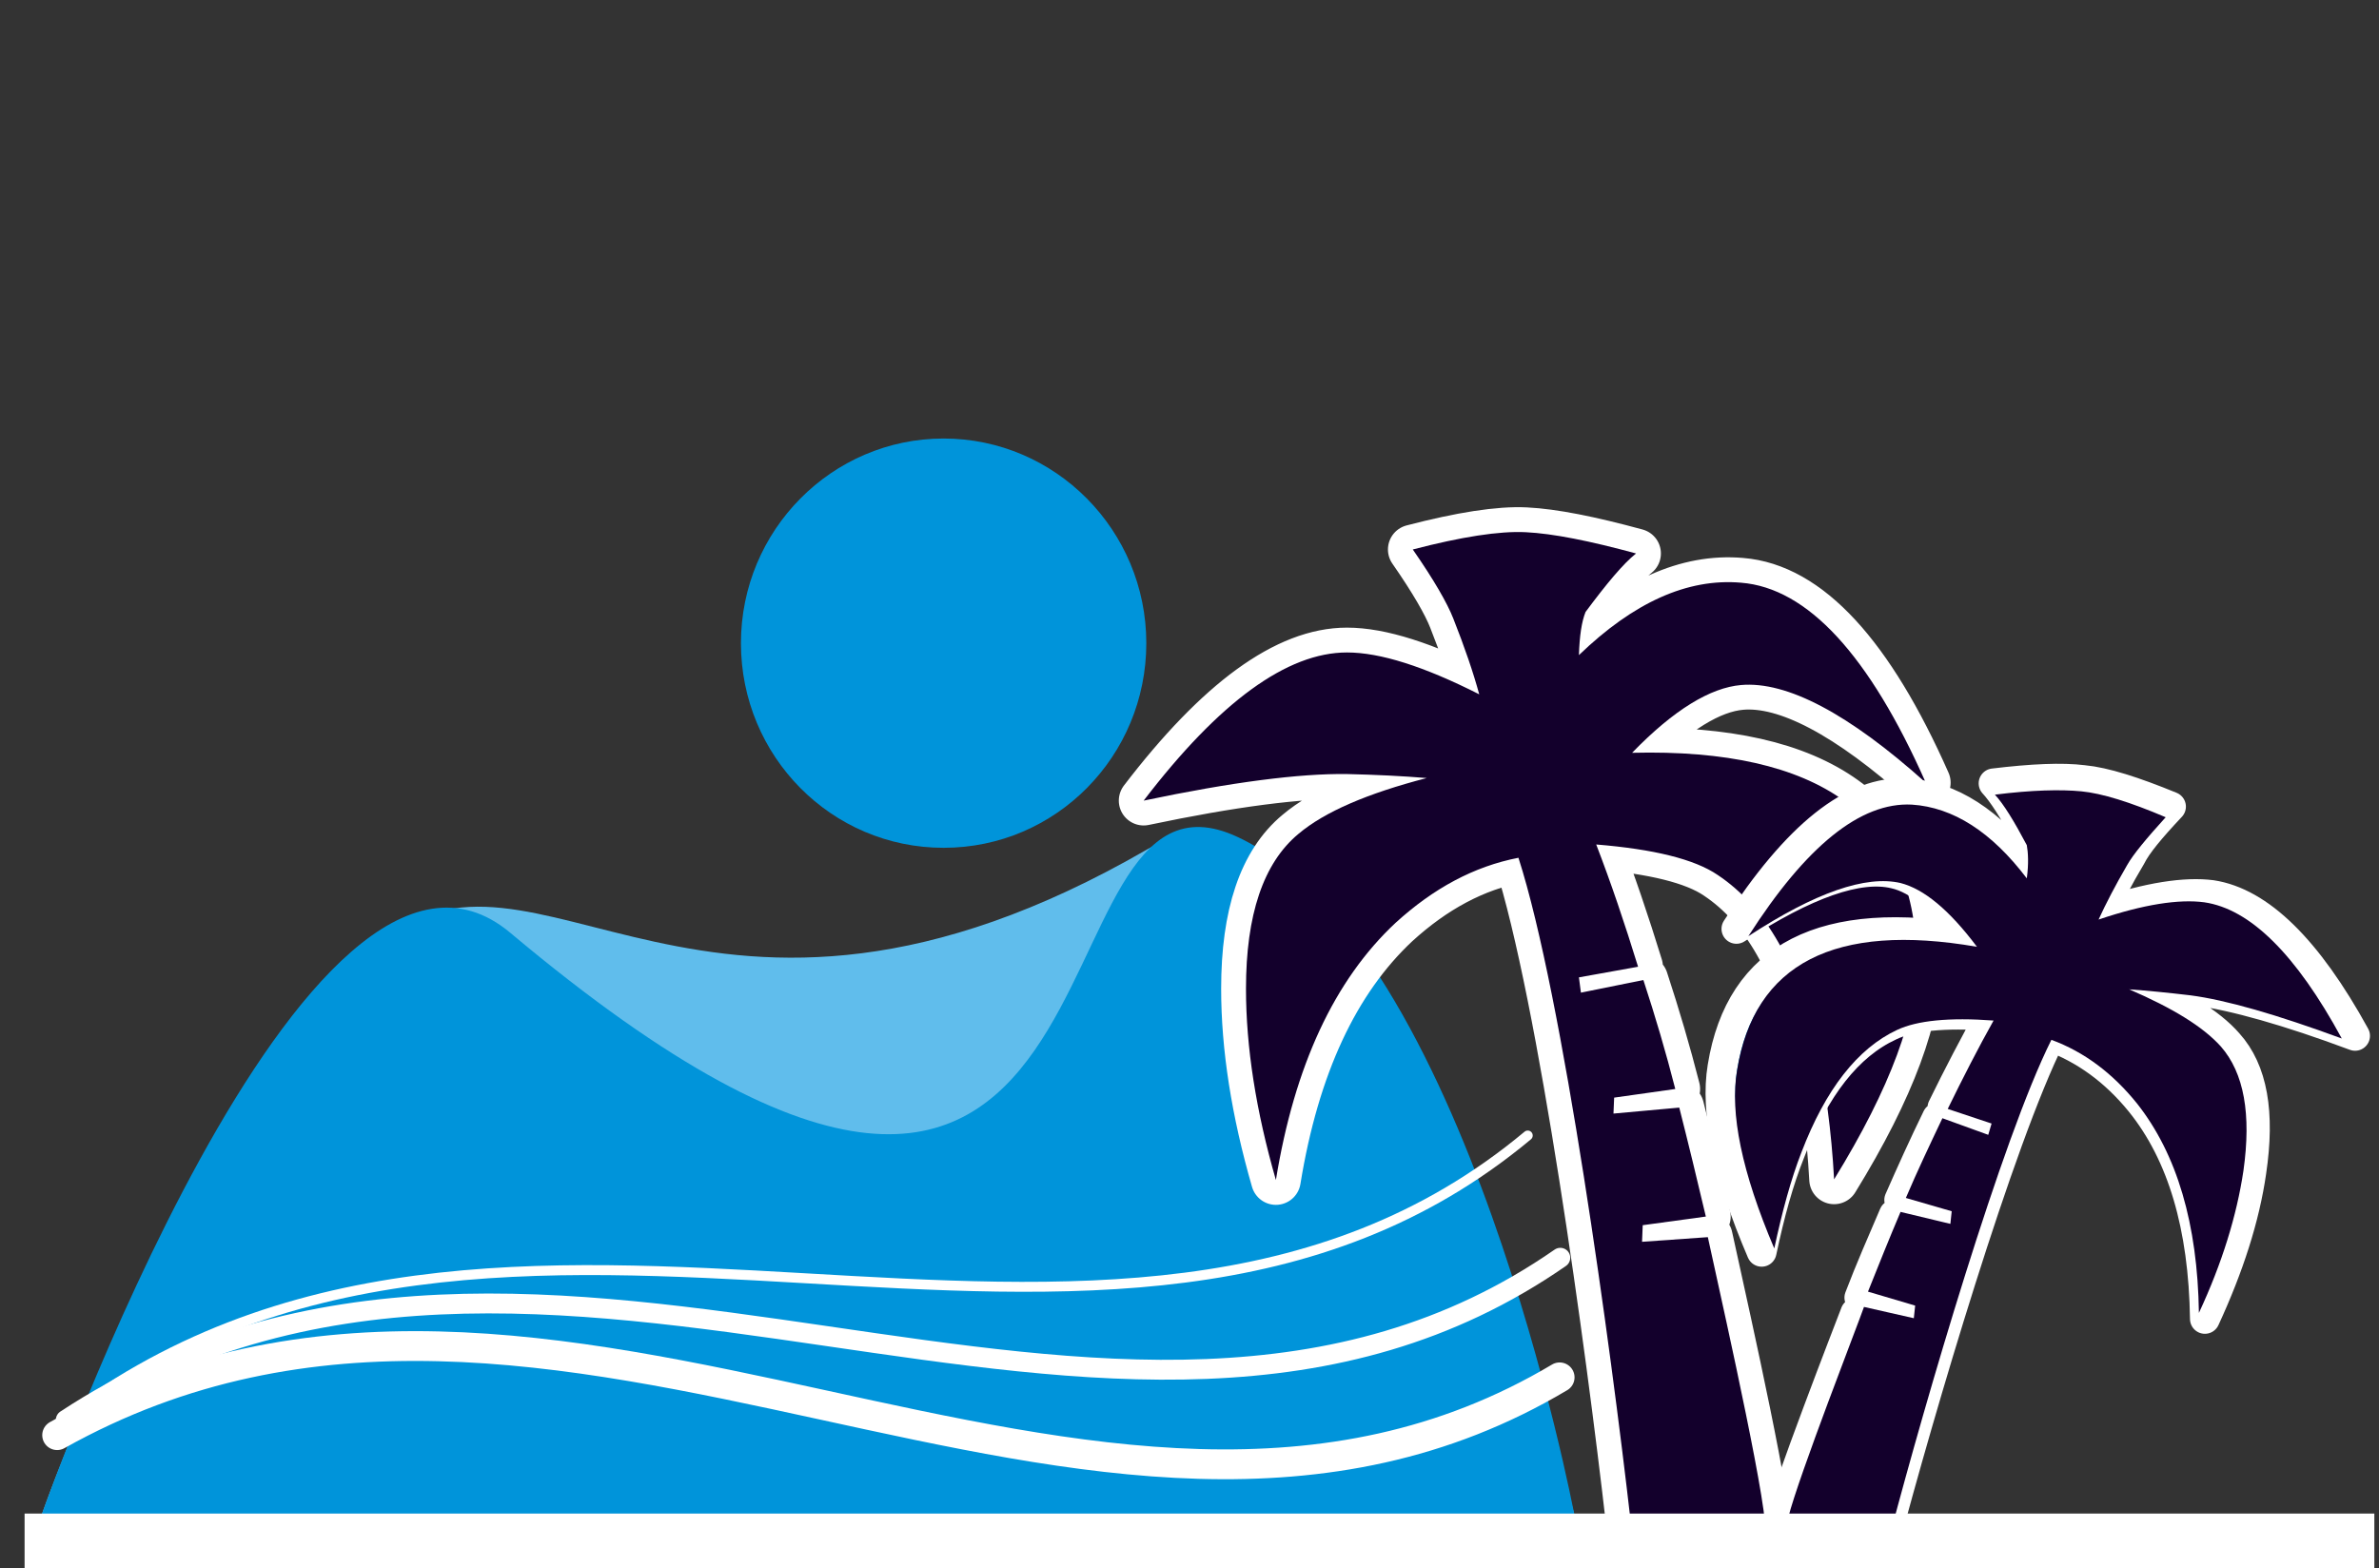 <?xml version="1.0" encoding="utf-8"?>
<!-- Generator: Adobe Illustrator 21.1.0, SVG Export Plug-In . SVG Version: 6.00 Build 0)  -->
<svg version="1.1" id="Ebene_1" xmlns="http://www.w3.org/2000/svg" xmlns:xlink="http://www.w3.org/1999/xlink" x="0px" y="0px"
	 viewBox="0 0 358 236" style="enable-background:new 0 0 358 236;" xml:space="preserve">
<rect x="0" y="0" width="358" height="236" fill="#333333" stroke="none"/>
<style type="text/css">
	.st0{fill:#0094DA;}
	.st1{fill:#60BDEC;}
	.st2{fill:#FFFFFF;}
	.st3{fill:none;stroke:#FFFFFF;stroke-width:7.476;stroke-linejoin:round;}
	.st4{fill:#13002C;}
	.st5{fill:none;stroke:#FFFFFF;stroke-width:4.486;stroke-linejoin:round;}
	.st6{fill:none;stroke:#FFFFFF;stroke-width:4.486;stroke-linecap:round;}
	.st7{fill:none;stroke:#FFFFFF;stroke-width:2.99;stroke-linecap:round;}
	.st8{fill:none;stroke:#FFFFFF;stroke-width:1.495;stroke-linecap:round;}
</style>
<g>
	<path class="st0" d="M142,127.6c16.9,0,30.5-13.8,30.5-30.8S158.8,66,142,66s-30.5,13.8-30.5,30.8S125.1,127.6,142,127.6"/>
</g>
<g>
	<path class="st1" d="M172.7,127.8c32.9-19,64.2,100.1,64.2,100.1H6.3c0,0,20.6-59.2,50.6-85.7C80.5,121.5,105.8,166.5,172.7,127.8"
		/>
</g>
<g>
	<path class="st0" d="M186.3,126c34.4,16.2,50.6,101.9,50.6,101.9H6.3c0,0,39.9-113.2,70.5-87.5C174.5,222.4,153,110.3,186.3,126"/>
</g>
<g>
	<path class="st0" d="M-14,82.9"/>
</g>
<g>
	<path class="st2" d="M262,103.1c6.9-0.6,16.2,4.3,27.8,14.7C281.3,98.6,272,88.5,262,87.7c-8.1-0.7-16.2,3-24.4,10.9
		c0.1-2.9,0.4-5,1-6.5c3.2-4.3,5.7-7.3,7.6-8.8c-7-1.9-12.5-3-16.6-3.2c-4-0.2-9.7,0.7-17,2.6c3.2,4.6,5.2,8.1,6.1,10.4
		c1.7,4.3,3,8.1,3.9,11.4c-8.3-4.2-14.9-6.3-19.9-6.3c-9,0-19.2,7.4-30.6,22.3c13.3-2.8,23.5-4.1,30.6-4c4.4,0.1,8.4,0.3,12,0.6
		c-8.9,2.3-15.4,5.1-19.3,8.4c-5.3,4.4-7.9,12.2-7.9,23.3c0,8.8,1.5,18.4,4.5,28.8c2.8-17.2,8.8-30.1,18-38.7
		c5.7-5.2,11.8-8.5,18.5-9.8c6.7,20.8,13.9,73.7,16.9,100h20.2c-0.8-8.4-7.9-39.5-8.6-42.9l-9.9,0.7l0.1-2.5l9.5-1.3
		c-1.3-5.5-2.6-10.9-4-16.4l-9.9,0.9l0.1-2.4l9.2-1.3c-1.4-5.5-3-10.9-4.8-16.4l-9.4,1.9l-0.3-2.3l8.9-1.6c-2-6.5-4.1-12.7-6.3-18.4
		c8.6,0.7,14.8,2.2,18.3,4.6c7.2,4.8,12.2,13.6,15,26.4c1.2,5.6,2.1,12.1,2.5,19.4c8.5-13.8,12.6-25,12.4-33.4
		c-0.3-21.2-14.6-31.5-42.8-30.8C251.9,106.8,257.4,103.5,262,103.1"/>
</g>
<g>
	<path class="st3" d="M262,103.1c6.9-0.6,16.2,4.3,27.8,14.7C281.3,98.6,272,88.5,262,87.7c-8.1-0.7-16.2,3-24.4,10.9
		c0.1-2.9,0.4-5,1-6.5c3.2-4.3,5.7-7.3,7.6-8.8c-7-1.9-12.5-3-16.6-3.2c-4-0.2-9.7,0.7-17,2.6c3.2,4.6,5.2,8.1,6.1,10.4
		c1.7,4.3,3,8.1,3.9,11.4c-8.3-4.2-14.9-6.3-19.9-6.3c-9,0-19.2,7.4-30.6,22.3c13.3-2.8,23.5-4.1,30.6-4c4.4,0.1,8.4,0.3,12,0.6
		c-8.9,2.3-15.4,5.1-19.3,8.4c-5.3,4.4-7.9,12.2-7.9,23.3c0,8.8,1.5,18.4,4.5,28.8c2.8-17.2,8.8-30.1,18-38.7
		c5.7-5.2,11.8-8.5,18.5-9.8c6.7,20.8,13.9,73.7,16.9,100h20.2c-0.8-8.4-7.9-39.5-8.6-42.9l-9.9,0.7l0.1-2.5l9.5-1.3
		c-1.3-5.5-2.6-10.9-4-16.4l-9.9,0.9l0.1-2.4l9.2-1.3c-1.4-5.5-3-10.9-4.8-16.4l-9.4,1.9l-0.3-2.3l8.9-1.6c-2-6.5-4.1-12.7-6.3-18.4
		c8.6,0.7,14.8,2.2,18.3,4.6c7.2,4.8,12.2,13.6,15,26.4c1.2,5.6,2.1,12.1,2.5,19.4c8.5-13.8,12.6-25,12.4-33.4
		c-0.3-21.2-14.6-31.5-42.8-30.8C251.9,106.8,257.4,103.5,262,103.1z"/>
</g>
<g>
	<path class="st4" d="M262,103.1c6.9-0.6,16.2,4.3,27.8,14.7C281.3,98.6,272,88.5,262,87.7c-8.1-0.7-16.2,3-24.4,10.9
		c0.1-2.9,0.4-5,1-6.5c3.2-4.3,5.7-7.3,7.6-8.8c-7-1.9-12.5-3-16.6-3.2c-4-0.2-9.7,0.7-17,2.6c3.2,4.6,5.2,8.1,6.1,10.4
		c1.7,4.3,3,8.1,3.9,11.4c-8.3-4.2-14.9-6.3-19.9-6.3c-9,0-19.2,7.4-30.6,22.3c13.3-2.8,23.5-4.1,30.6-4c4.4,0.1,8.4,0.3,12,0.6
		c-8.9,2.3-15.4,5.1-19.3,8.4c-5.3,4.4-7.9,12.2-7.9,23.3c0,8.8,1.5,18.4,4.5,28.8c2.8-17.2,8.8-30.1,18-38.7
		c5.7-5.2,11.8-8.5,18.5-9.8c6.7,20.8,13.9,73.7,16.9,100h20.2c-0.8-8.4-7.9-39.5-8.6-42.9l-9.9,0.7l0.1-2.5l9.5-1.3
		c-1.3-5.5-2.6-10.9-4-16.4l-9.9,0.9l0.1-2.4l9.2-1.3c-1.4-5.5-3-10.9-4.8-16.4l-9.4,1.9l-0.3-2.3l8.9-1.6c-2-6.5-4.1-12.7-6.3-18.4
		c8.6,0.7,14.8,2.2,18.3,4.6c7.2,4.8,12.2,13.6,15,26.4c1.2,5.6,2.1,12.1,2.5,19.4c8.5-13.8,12.6-25,12.4-33.4
		c-0.3-21.2-14.6-31.5-42.8-30.8C251.9,106.8,257.4,103.5,262,103.1"/>
</g>
<g>
	<path class="st0" d="M285.1,131.5c-5.4-1.3-13.4,1.5-23.8,8.3c9.1-14.1,17.6-20.9,25.7-20.4c6.5,0.4,12.5,4.3,18,11.5
		c0.3-2.3,0.3-4,0-5.2c-2-3.8-3.7-6.4-5-7.8c5.8-0.7,10.3-0.9,13.5-0.5c3.2,0.3,7.6,1.7,13.2,4c-3.1,3.3-5.1,5.7-6,7.5
		c-1.9,3.2-3.4,6-4.4,8.5c7.1-2.4,12.6-3.2,16.5-2.7c7.2,1.1,14.4,8.1,21.6,21.2c-10.2-3.8-18.1-6-23.8-6.8c-3.5-0.4-6.7-0.8-9.6-1
		c6.8,2.9,11.6,5.8,14.3,8.9c3.7,4.1,4.8,10.5,3.5,19.3c-1,7-3.4,14.4-7,22.2c-0.2-13.9-3.4-24.8-9.7-32.6c-3.9-4.8-8.4-8-13.5-9.9
		c-7.8,15.6-19.8,56.4-25.2,76.8l-16.1-2.4c1.7-6.5,10.9-30.2,11.9-32.8l7.8,1.7l0.2-1.9l-7.4-2.1c1.6-4.2,3.4-8.3,5.2-12.5l7.8,1.8
		l0.2-1.9l-7.2-2.1c1.8-4.1,3.7-8.3,5.7-12.4l7.2,2.6l0.5-1.8l-6.9-2.3c2.4-4.9,4.8-9.5,7.2-13.8c-6.9-0.5-12,0-15.1,1.5
		c-6.3,2.9-11.3,9.3-15,19c-1.7,4.2-3.1,9.3-4.3,15c-5.1-11.9-7-21.2-5.9-27.8c2.7-16.7,15.3-23.1,37.6-19.2
		C292.7,135.6,288.7,132.3,285.1,131.5"/>
</g>
<g>
	<path class="st5" d="M285.1,131.5c-5.4-1.3-13.4,1.5-23.8,8.3c9.1-14.1,17.6-20.9,25.7-20.4c6.5,0.4,12.5,4.3,18,11.5
		c0.3-2.3,0.3-4,0-5.2c-2-3.8-3.7-6.4-5-7.8c5.8-0.7,10.3-0.9,13.5-0.5c3.2,0.3,7.6,1.7,13.2,4c-3.1,3.3-5.1,5.7-6,7.5
		c-1.9,3.2-3.4,6-4.4,8.5c7.1-2.4,12.6-3.2,16.5-2.7c7.2,1.1,14.4,8.1,21.6,21.2c-10.2-3.8-18.1-6-23.8-6.8c-3.5-0.4-6.7-0.8-9.6-1
		c6.8,2.9,11.6,5.8,14.3,8.9c3.7,4.1,4.8,10.5,3.5,19.3c-1,7-3.4,14.4-7,22.2c-0.2-13.9-3.4-24.8-9.7-32.6c-3.9-4.8-8.4-8-13.5-9.9
		c-7.8,15.6-19.8,56.4-25.2,76.8l-16.1-2.4c1.7-6.5,10.9-30.2,11.9-32.8l7.8,1.7l0.2-1.9l-7.4-2.1c1.6-4.2,3.4-8.3,5.2-12.5l7.8,1.8
		l0.2-1.9l-7.2-2.1c1.8-4.1,3.7-8.3,5.7-12.4l7.2,2.6l0.5-1.8l-6.9-2.3c2.4-4.9,4.8-9.5,7.2-13.8c-6.9-0.5-12,0-15.1,1.5
		c-6.3,2.9-11.3,9.3-15,19c-1.7,4.2-3.1,9.3-4.3,15c-5.1-11.9-7-21.2-5.9-27.8c2.7-16.7,15.3-23.1,37.6-19.2
		C292.7,135.6,288.7,132.3,285.1,131.5z"/>
</g>
<g>
	<path class="st4" d="M286,132.9c-5.2-1.2-12.8,1.4-22.9,8c8.7-13.6,16.9-20.2,24.6-19.8c6.2,0.4,12,4.1,17.3,11.1
		c0.3-2.2,0.2-3.9,0-5c-1.9-3.6-3.5-6.2-4.8-7.6c5.6-0.7,9.9-0.8,13-0.5s7.3,1.6,12.7,3.9c-2.9,3.2-4.9,5.6-5.8,7.2
		c-1.8,3.1-3.2,5.8-4.3,8.2c6.8-2.3,12.1-3.1,15.9-2.6c6.9,1,13.8,7.8,20.7,20.5c-9.8-3.6-17.4-5.8-22.8-6.5
		c-3.4-0.4-6.4-0.7-9.2-0.9c6.5,2.8,11.1,5.6,13.8,8.6c3.5,4,4.6,10.2,3.4,18.7c-1,6.7-3.2,13.9-6.7,21.4
		c-0.2-13.4-3.3-23.9-9.3-31.5c-3.7-4.6-8-7.8-12.9-9.6c-7.5,15-19,54.5-24.2,74.2l-15.4-2.3c1.6-6.3,10.5-29.1,11.4-31.7l7.5,1.7
		l0.2-1.9l-7.1-2.1c1.6-4,3.2-8,4.9-12l7.5,1.8l0.2-1.9l-6.9-2c1.7-4,3.6-8,5.5-12l6.9,2.5l0.5-1.7l-6.6-2.2
		c2.3-4.7,4.6-9.2,6.9-13.3c-6.7-0.5-11.5,0-14.5,1.4c-6,2.8-10.8,9-14.4,18.4c-1.6,4.1-2.9,8.9-4.1,14.5
		c-4.9-11.5-6.7-20.4-5.6-26.8c2.6-16.1,14.7-22.3,36.1-18.6C293.3,136.9,289.5,133.8,286,132.9"/>
</g>
<g>
	<path class="st6" d="M8.6,216c75.7-42.4,155.9,33.1,226.1-8.7"/>
</g>
<g>
	<path class="st7" d="M9.9,213.7c72.5-47.6,157.9,22.1,224.9-24.4"/>
</g>
<g>
	<path class="st8" d="M8,214.9c68.1-53.7,159.2,8.3,221.9-44"/>
</g>
<polyline class="st2" points="3.7,236.5 3.7,227.8 357.3,227.8 357.3,236.5 "/>
</svg>
